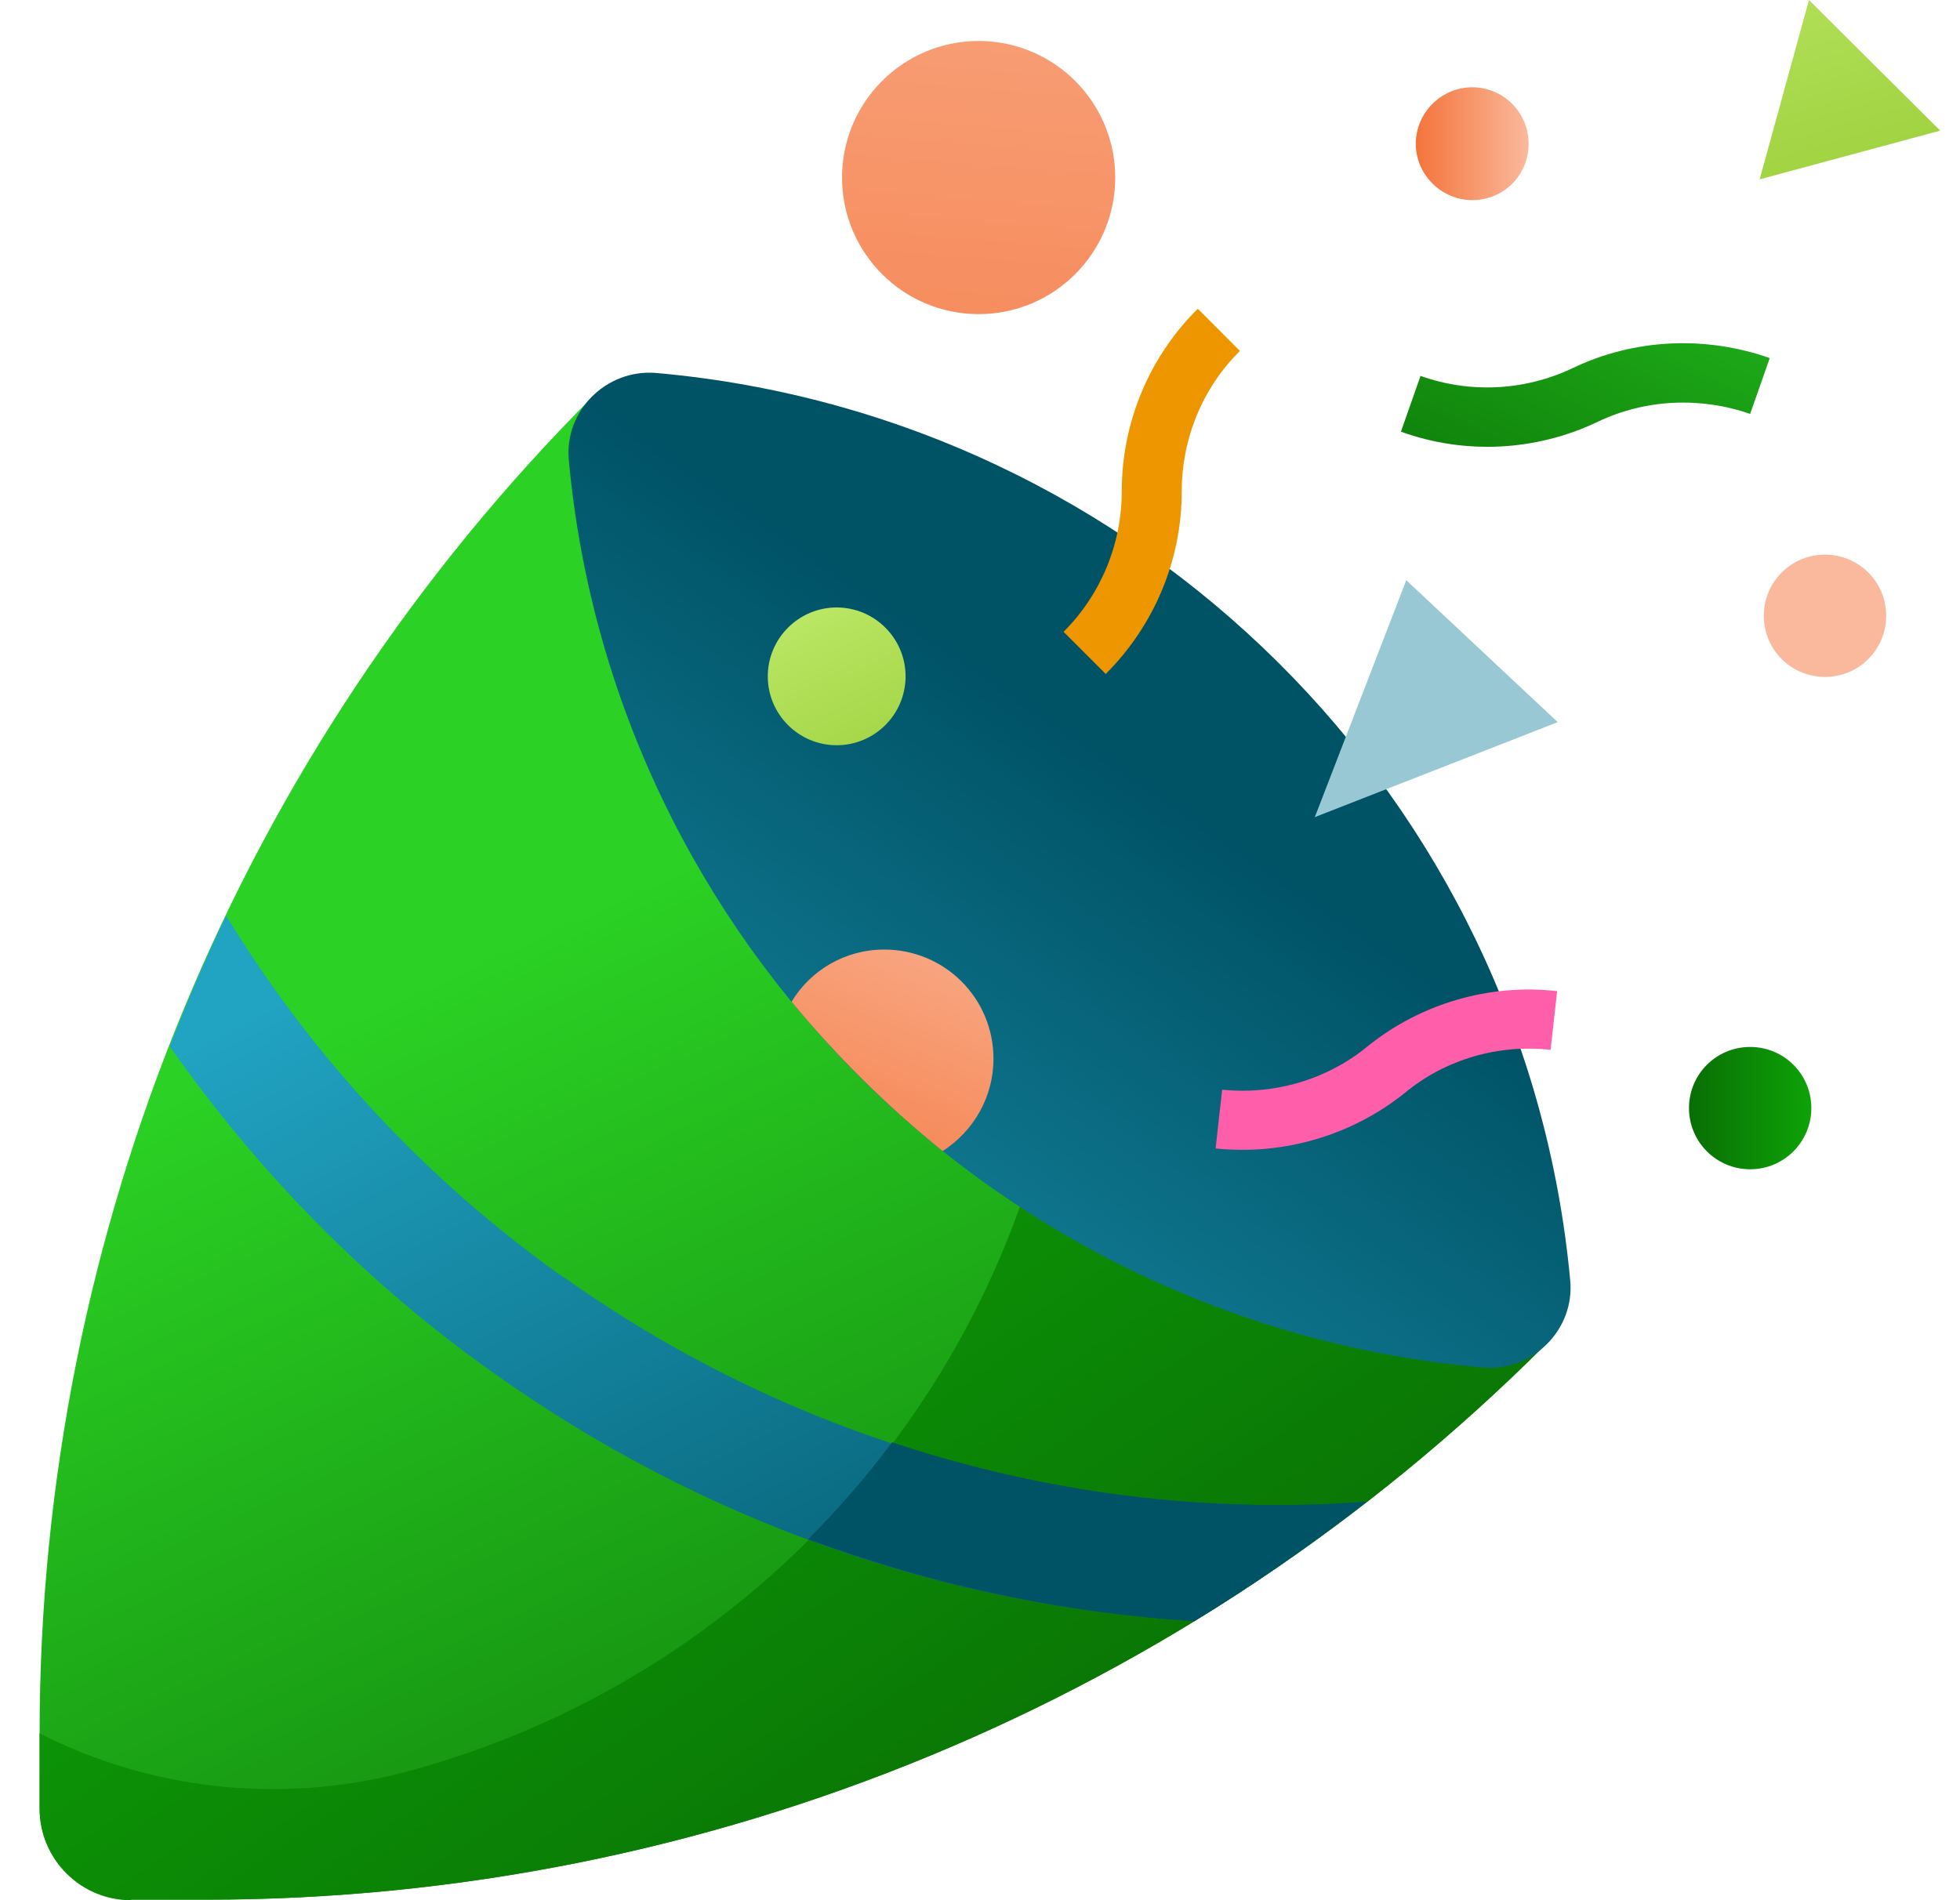 <svg width="33" height="32" viewBox="0 0 33 32" fill="none" xmlns="http://www.w3.org/2000/svg">
<g clip-path="url(#clip0_2_8181)">
<path d="M25.997 22.66C20.027 28.631 11.917 31.991 3.467 31.991H2.207C1.357 31.991 0.667 31.3 0.667 30.451V29.18C0.667 20.741 4.027 12.63 9.997 6.661L25.997 22.66Z" fill="url(#paint0_linear_2_8181)"/>
<path d="M2.207 31.991H3.477C11.927 31.991 20.027 28.631 26.007 22.66L18.247 14.9L17.897 17.37C17.047 23.39 12.667 28.3 6.787 29.851C4.727 30.381 2.557 30.151 0.667 29.191V30.46C0.667 31.311 1.357 32.001 2.207 32.001V31.991Z" fill="url(#paint1_linear_2_8181)"/>
<path d="M24.967 23.03C16.827 22.311 10.327 15.861 9.577 7.751C9.497 6.921 10.207 6.211 11.047 6.281C19.187 7.001 25.687 13.45 26.437 21.561C26.517 22.39 25.807 23.101 24.967 23.03Z" fill="url(#paint2_linear_2_8181)"/>
<path d="M9.487 21.511C7.157 19.86 5.247 17.78 3.807 15.421C3.457 16.14 3.147 16.881 2.857 17.62C4.337 19.73 6.167 21.61 8.337 23.14C11.857 25.64 15.907 27.041 20.107 27.3C21.107 26.691 22.077 26.02 23.007 25.291C18.207 25.64 13.467 24.331 9.497 21.511H9.487Z" fill="url(#paint3_linear_2_8181)"/>
<path d="M29.467 19.691C30.037 19.691 30.497 19.23 30.497 18.66C30.497 18.09 30.037 17.631 29.467 17.631C28.897 17.631 28.437 18.09 28.437 18.66C28.437 19.23 28.897 19.691 29.467 19.691Z" fill="url(#paint4_linear_2_8181)"/>
<path d="M30.727 11.4C31.297 11.4 31.757 10.941 31.757 10.37C31.757 9.8 31.297 9.34 30.727 9.34C30.157 9.34 29.697 9.8 29.697 10.37C29.697 10.941 30.157 11.4 30.727 11.4Z" fill="#FAB99C"/>
<path d="M16.477 5.29C17.747 5.29 18.777 4.26 18.777 2.99C18.777 1.72 17.747 0.69 16.477 0.69C15.207 0.69 14.177 1.72 14.177 2.99C14.177 4.26 15.207 5.29 16.477 5.29Z" fill="url(#paint5_linear_2_8181)"/>
<path d="M14.087 12.55C14.727 12.55 15.247 12.03 15.247 11.39C15.247 10.751 14.727 10.23 14.087 10.23C13.447 10.23 12.927 10.751 12.927 11.39C12.927 12.03 13.447 12.55 14.087 12.55Z" fill="url(#paint6_linear_2_8181)"/>
<path d="M24.787 3.37C25.317 3.37 25.737 2.95 25.737 2.42C25.737 1.89 25.307 1.47 24.787 1.47C24.267 1.47 23.837 1.9 23.837 2.42C23.837 2.94 24.267 3.37 24.787 3.37Z" fill="url(#paint7_linear_2_8181)"/>
<path fill-rule="evenodd" clip-rule="evenodd" d="M23.027 17.62C23.917 16.901 25.077 16.561 26.217 16.691L26.107 17.68C25.227 17.581 24.337 17.84 23.657 18.401C22.767 19.12 21.607 19.46 20.467 19.34L20.577 18.351C21.457 18.441 22.347 18.18 23.027 17.62Z" fill="#FF5EAB"/>
<path fill-rule="evenodd" clip-rule="evenodd" d="M26.477 6.2C27.517 5.7 28.717 5.65 29.797 6.03L29.467 6.97C28.627 6.68 27.707 6.72 26.907 7.1C25.867 7.6 24.667 7.66 23.587 7.27L23.917 6.33C24.757 6.63 25.677 6.58 26.477 6.2Z" fill="url(#paint8_linear_2_8181)"/>
<path fill-rule="evenodd" clip-rule="evenodd" d="M18.887 8.27C18.887 7.12 19.347 6.01 20.167 5.2L20.877 5.91C20.247 6.53 19.897 7.39 19.897 8.27C19.897 9.43 19.437 10.53 18.617 11.35L17.907 10.64C18.537 10.01 18.887 9.16 18.887 8.27Z" fill="#ED9600"/>
<path d="M15.017 24.291C14.587 24.87 14.117 25.41 13.607 25.921C15.697 26.691 17.877 27.16 20.107 27.3C20.607 27 21.087 26.68 21.567 26.351L21.607 26.32C22.077 25.991 22.547 25.651 23.007 25.291C20.277 25.491 17.577 25.14 15.027 24.291H15.017Z" fill="#005265"/>
<path d="M22.137 13.761L23.677 9.771L26.227 12.161L22.137 13.761Z" fill="#97C8D4"/>
<path d="M15.877 19.381C16.387 19.05 16.727 18.48 16.727 17.831C16.727 16.811 15.907 15.991 14.887 15.991C14.227 15.991 13.647 16.34 13.327 16.87C14.087 17.791 14.937 18.631 15.867 19.381H15.877Z" fill="url(#paint9_linear_2_8181)"/>
<path d="M32.667 2.2L29.627 3.02L30.457 0L32.667 2.2Z" fill="url(#paint10_linear_2_8181)"/>
</g>
<defs>
<linearGradient id="paint0_linear_2_8181" x1="8.427" y1="16" x2="17.337" y2="35.49" gradientUnits="userSpaceOnUse">
<stop stop-color="#2BD124"/>
<stop offset="1" stop-color="#096E05"/>
</linearGradient>
<linearGradient id="paint1_linear_2_8181" x1="17.407" y1="32.8" x2="7.507" y2="18.191" gradientUnits="userSpaceOnUse">
<stop stop-color="#096E05"/>
<stop offset="1" stop-color="#0EA307"/>
</linearGradient>
<linearGradient id="paint2_linear_2_8181" x1="19.177" y1="12.96" x2="9.437" y2="27.081" gradientUnits="userSpaceOnUse">
<stop stop-color="#005265"/>
<stop offset="1" stop-color="#21A3C2"/>
</linearGradient>
<linearGradient id="paint3_linear_2_8181" x1="9.287" y1="14.45" x2="17.537" y2="30.311" gradientUnits="userSpaceOnUse">
<stop stop-color="#21A3C2"/>
<stop offset="1" stop-color="#005265"/>
</linearGradient>
<linearGradient id="paint4_linear_2_8181" x1="28.437" y1="18.671" x2="30.507" y2="18.671" gradientUnits="userSpaceOnUse">
<stop stop-color="#096E05"/>
<stop offset="1" stop-color="#0EA307"/>
</linearGradient>
<linearGradient id="paint5_linear_2_8181" x1="17.397" y1="-8.45" x2="15.637" y2="13.35" gradientUnits="userSpaceOnUse">
<stop stop-color="#FAB99C"/>
<stop offset="1" stop-color="#F4743B"/>
</linearGradient>
<linearGradient id="paint6_linear_2_8181" x1="12.457" y1="7.93" x2="15.097" y2="13.54" gradientUnits="userSpaceOnUse">
<stop stop-color="#D0F883"/>
<stop offset="1" stop-color="#9CCF3B"/>
</linearGradient>
<linearGradient id="paint7_linear_2_8181" x1="23.837" y1="2.43" x2="25.737" y2="2.43" gradientUnits="userSpaceOnUse">
<stop stop-color="#F4743B"/>
<stop offset="1" stop-color="#FAB99C"/>
</linearGradient>
<linearGradient id="paint8_linear_2_8181" x1="29.677" y1="0.87" x2="24.637" y2="10.62" gradientUnits="userSpaceOnUse">
<stop stop-color="#2BD124"/>
<stop offset="1" stop-color="#096E05"/>
</linearGradient>
<linearGradient id="paint9_linear_2_8181" x1="16.467" y1="13.89" x2="13.497" y2="21.37" gradientUnits="userSpaceOnUse">
<stop stop-color="#FAB99C"/>
<stop offset="1" stop-color="#F4743B"/>
</linearGradient>
<linearGradient id="paint10_linear_2_8181" x1="28.727" y1="-5.67" x2="31.427" y2="3.57" gradientUnits="userSpaceOnUse">
<stop stop-color="#D0F883"/>
<stop offset="1" stop-color="#9CCF3B"/>
</linearGradient>
<clipPath id="clip0_2_8181">
<rect width="32" height="32" fill="white" transform="translate(0.667 0)"/>
</clipPath>
</defs>
</svg>
